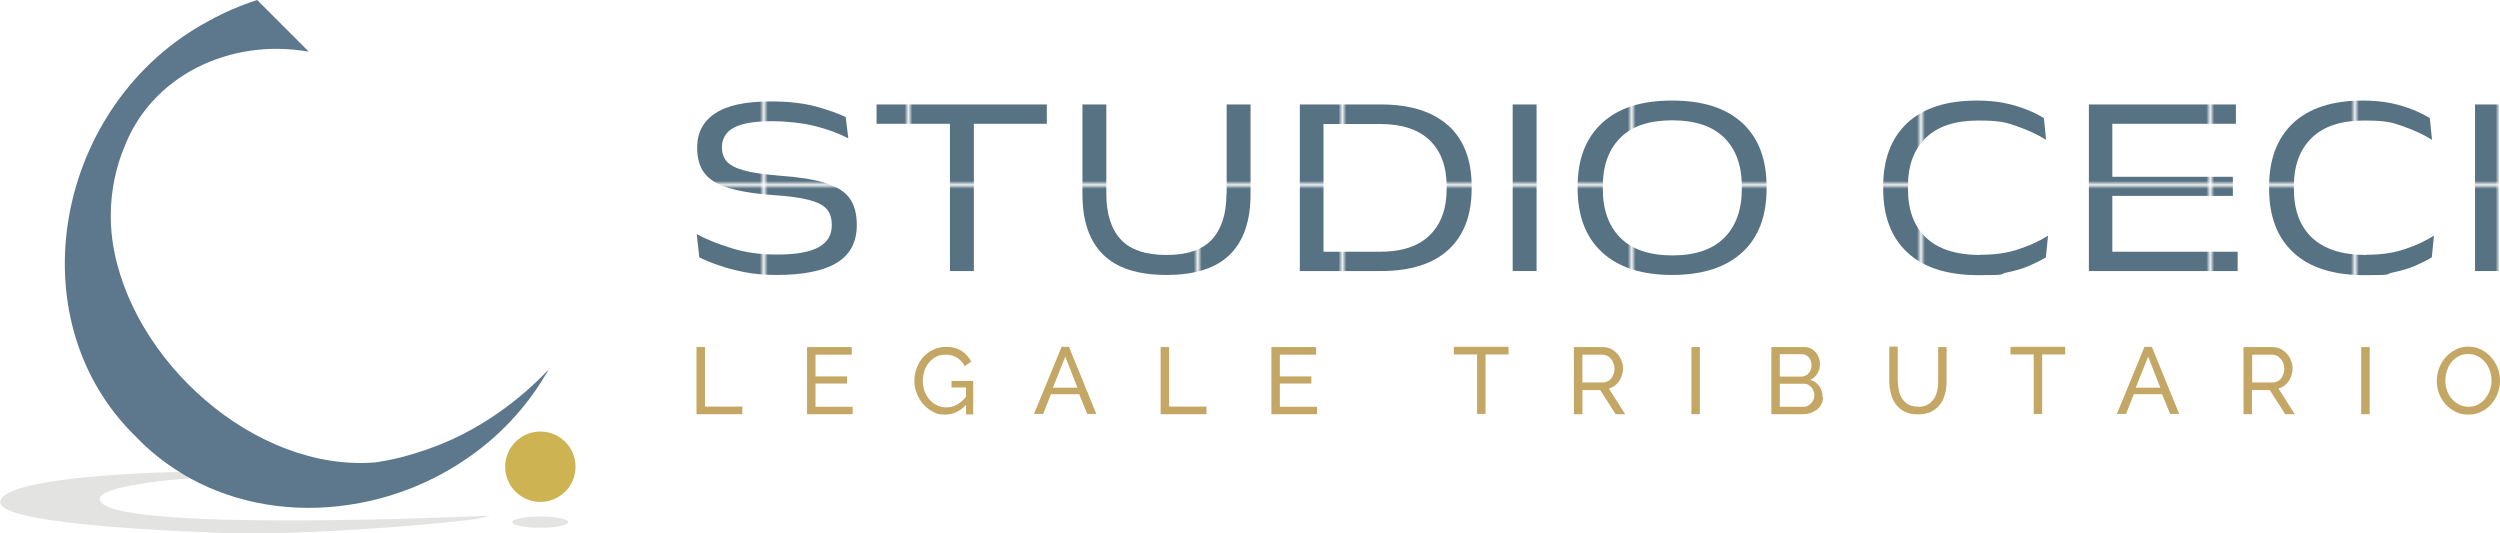 <svg xmlns="http://www.w3.org/2000/svg" version="1.1" xmlns:xlink="http://www.w3.org/1999/xlink" viewBox="0 0 1151.1 245.6">
  <defs>
    <pattern id="Unnamed_Pattern_2" data-name="Unnamed Pattern 2" x="0" y="0" width="36.1" height="36.1" patternTransform="translate(5414.2 4947.8) scale(1.8)" patternUnits="userSpaceOnUse" viewBox="0 0 36.1 36.1">
      <g>
        <rect width="36.1" height="36.1" style="fill: none;"/>
        <rect width="36.1" height="36.1" style="fill: #577283;"/>
      </g>
    </pattern>
  </defs>
  <g>
    <g id="Layer_1">
      <g>
        <path d="M379.7,84.1c-5.2-1.5-12.1-2.6-20.6-3.2-7.4-.6-13-1.4-16.8-2.5-3.8-1.1-6.4-2.5-7.8-4.2-1.4-1.7-2.1-3.9-2.1-6.4h0c0-2.6.8-4.7,2.3-6.5s4-3.2,7.4-4.1c3.4-1,8-1.4,13.7-1.4s13.9.8,19.7,2.3c5.9,1.5,10.9,3.4,15.1,5.6l-1.2-9.8c-3.5-1.7-8.1-3.3-13.8-4.9-5.7-1.5-12.6-2.3-20.7-2.3-11.6,0-20.1,1.8-25.6,5.5-5.5,3.6-8.3,8.9-8.3,15.7v.2c0,4.6,1.1,8.5,3.2,11.4,2.2,3,5.8,5.3,10.9,6.9,5.1,1.6,12,2.8,20.8,3.4,7,.5,12.4,1.2,16.4,2.2,3.9,1,6.7,2.4,8.3,4.2,1.6,1.8,2.4,4.3,2.4,7.5h0c0,4.6-2.1,8-6.2,10.2-4.1,2.2-10.4,3.3-18.9,3.3s-14.7-1-21-2.9c-6.4-2-11.7-4.1-16.1-6.5l1.2,10.7c2.4,1.2,5.3,2.4,8.8,3.6,3.5,1.3,7.5,2.3,12,3.2,4.5.9,9.6,1.3,15,1.3,12.2,0,21.4-1.9,27.5-5.6,6.1-3.7,9.2-9.5,9.2-17.3v-.2c0-5.3-1.2-9.4-3.5-12.5-2.3-3-6.1-5.3-11.3-6.8Z" style="fill: url(#Unnamed_Pattern_2);"/>
        <polygon points="403.6 57 437.4 57 437.4 124.8 448.4 124.8 448.4 57 482 57 482 48.1 403.6 48.1 403.6 57" style="fill: url(#Unnamed_Pattern_2);"/>
        <path d="M564.7,89.3c0,9.1-2.2,16-6.6,20.9-4.4,4.8-11.4,7.2-21,7.2s-16.7-2.4-21.1-7.2c-4.4-4.8-6.6-11.8-6.6-20.9v-41.2h-11v41.3c0,12.2,3.1,21.4,9.4,27.7,6.3,6.3,16,9.5,29.3,9.5s23-3.2,29.3-9.5c6.3-6.3,9.4-15.6,9.4-27.7v-41.3h-11v41.2Z" style="fill: url(#Unnamed_Pattern_2);"/>
        <path d="M666.9,57.9c-7.1-6.5-17.5-9.8-31-9.8h-37.4v76.7h37.4c13.6,0,23.9-3.3,31-9.8,7.1-6.5,10.7-15.9,10.7-28.1v-1.2c0-12.1-3.6-21.4-10.7-27.9ZM666.1,86.9c0,9.2-2.6,16.3-7.8,21.4s-12.8,7.6-22.8,7.6h-26.1v-58.8h26.1c10,0,17.6,2.5,22.8,7.5s7.8,12.1,7.8,21.3v1.1Z" style="fill: url(#Unnamed_Pattern_2);"/>
        <rect x="696.5" y="48.1" width="11" height="76.7" style="fill: url(#Unnamed_Pattern_2);"/>
        <path d="M802.2,56.6c-7.5-6.9-18.2-10.3-32.3-10.3s-24.7,3.4-32.2,10.3c-7.5,6.9-11.3,16.6-11.3,29.3v1c0,12.6,3.8,22.4,11.3,29.3,7.5,6.9,18.2,10.4,32.2,10.4s24.8-3.5,32.3-10.4c7.5-6.9,11.2-16.7,11.2-29.3v-1c0-12.6-3.7-22.4-11.2-29.3ZM802,87c0,9.6-2.7,17.1-8.1,22.5-5.4,5.4-13.4,8.1-23.9,8.1s-18.5-2.7-23.9-8.1c-5.4-5.4-8.1-12.9-8.1-22.5v-1.1c0-9.6,2.7-17.1,8.1-22.5,5.4-5.4,13.4-8,23.9-8s18.5,2.7,23.9,8c5.4,5.4,8.1,12.8,8.1,22.5v1.1Z" style="fill: url(#Unnamed_Pattern_2);"/>
        <path d="M911.7,117.4c-11,0-19.3-2.7-24.9-8-5.6-5.3-8.3-12.8-8.3-22.5v-1.2c0-9.6,2.8-17,8.3-22.3,5.5-5.3,13.5-7.9,24-7.9s13,.9,18.1,2.7,9.6,3.9,13.2,6.2l-1-10c-2.1-1.3-4.6-2.6-7.6-3.8-3-1.2-6.4-2.3-10.3-3.1-3.9-.8-8.2-1.2-13-1.2-14,0-24.7,3.5-32.1,10.4-7.3,6.9-11,16.6-11,29.1v1.2c0,12.6,3.7,22.4,11.2,29.3,7.4,6.9,18.3,10.4,32.7,10.4s9-.4,12.9-1.2c3.9-.8,7.4-1.8,10.4-3.1,3-1.3,5.6-2.6,7.7-3.9l1-10c-3.8,2.4-8.2,4.5-13.4,6.2-5.2,1.8-11.1,2.6-17.7,2.6Z" style="fill: url(#Unnamed_Pattern_2);"/>
        <polygon points="972.6 90.2 1028.1 90.2 1028.1 81.4 972.6 81.4 972.6 57 1029.5 57 1029.5 48.1 972.6 48.1 962.6 48.1 961.8 48.1 961.8 124.8 962.6 124.8 972.6 124.8 1030.3 124.8 1030.3 115.9 972.6 115.9 972.6 90.2" style="fill: url(#Unnamed_Pattern_2);"/>
        <path d="M1089.4,117.4c-11,0-19.3-2.7-24.9-8-5.6-5.3-8.3-12.8-8.3-22.5v-1.2c0-9.6,2.8-17,8.3-22.3,5.5-5.3,13.5-7.9,24-7.9s13,.9,18.1,2.7,9.6,3.9,13.2,6.2l-1-10c-2.1-1.3-4.6-2.6-7.6-3.8-3-1.2-6.4-2.3-10.3-3.1-3.9-.8-8.2-1.2-13-1.2-14,0-24.7,3.5-32.1,10.4-7.3,6.9-11,16.6-11,29.1v1.2c0,12.6,3.7,22.4,11.2,29.3,7.4,6.9,18.3,10.4,32.7,10.4s9-.4,12.9-1.2c3.9-.8,7.4-1.8,10.4-3.1,3-1.3,5.6-2.6,7.7-3.9l1-10c-3.8,2.4-8.2,4.5-13.4,6.2-5.2,1.8-11.1,2.6-17.7,2.6Z" style="fill: url(#Unnamed_Pattern_2);"/>
        <rect x="1139.6" y="48.1" width="11" height="76.7" style="fill: url(#Unnamed_Pattern_2);"/>
      </g>
      <g>
        <path d="M320.7,190.7v-30.9h3.9v27.4h17.2v3.5h-21.2Z" style="fill: #c4a765;"/>
        <path d="M392.6,187.2v3.5h-21v-30.9h20.6v3.5h-16.7v10h14.5v3.3h-14.5v10.7h17.1Z" style="fill: #c4a765;"/>
        <path d="M444.7,186.5c-2.7,2.9-5.9,4.4-9.4,4.4s-4-.5-5.7-1.3c-1.8-.9-3.3-2.1-4.5-3.5-1.3-1.5-2.3-3.1-3-5-.7-1.9-1.1-3.8-1.1-5.8s.4-4.1,1.1-5.9c.7-1.9,1.7-3.5,3-5,1.3-1.4,2.8-2.6,4.6-3.4,1.8-.8,3.7-1.3,5.7-1.3,3,0,5.4.6,7.4,1.9,1.9,1.2,3.4,2.9,4.4,4.9l-3,2.1c-.9-1.8-2.2-3.1-3.7-4-1.5-.9-3.3-1.3-5.2-1.3s-3,.3-4.3,1c-1.3.7-2.4,1.6-3.3,2.7-.9,1.1-1.6,2.4-2.1,3.9-.5,1.5-.7,3-.7,4.5s.3,3.2.8,4.7c.6,1.5,1.3,2.8,2.3,3.9,1,1.1,2.1,2,3.4,2.6,1.3.6,2.7,1,4.3,1,3.4,0,6.4-1.6,9.1-4.9v-4.3h-6.7v-3h10v15.4h-3.3v-4.2Z" style="fill: #c4a765;"/>
        <path d="M488.9,159.7h3.3l12.6,30.9h-4.2l-3.7-9.1h-13l-3.6,9.1h-4.2l12.7-30.9ZM496.1,178.5l-5.6-14.3-5.7,14.3h11.3Z" style="fill: #c4a765;"/>
        <path d="M534.4,190.7v-30.9h3.9v27.4h17.2v3.5h-21.2Z" style="fill: #c4a765;"/>
        <path d="M606.4,187.2v3.5h-21v-30.9h20.6v3.5h-16.7v10h14.5v3.3h-14.5v10.7h17.1Z" style="fill: #c4a765;"/>
        <path d="M694.7,163.2h-10.7v27.4h-3.9v-27.4h-10.7v-3.5h25.2v3.5Z" style="fill: #c4a765;"/>
        <path d="M724.7,190.7v-30.9h13.2c1.4,0,2.6.3,3.8.8,1.1.6,2.1,1.3,3,2.3.8.9,1.5,2,1.9,3.2.5,1.2.7,2.4.7,3.6s-.2,2.1-.5,3.1c-.3,1-.7,1.9-1.3,2.7-.6.8-1.2,1.5-2,2.1-.8.6-1.7,1-2.7,1.3l7.5,11.8h-4.4l-7.1-11.1h-8.2v11.1h-3.9ZM728.6,176.1h9.4c.8,0,1.5-.2,2.2-.5s1.2-.8,1.7-1.4c.5-.6.8-1.3,1.1-2.1.3-.8.4-1.6.4-2.4s-.2-1.7-.5-2.5c-.3-.8-.7-1.5-1.2-2-.5-.6-1.1-1.1-1.8-1.4-.7-.3-1.4-.5-2.2-.5h-9.1v12.8Z" style="fill: #c4a765;"/>
        <path d="M778.8,190.7v-30.9h3.9v30.9h-3.9Z" style="fill: #c4a765;"/>
        <path d="M839.4,182.7c0,1.2-.2,2.3-.7,3.3-.5,1-1.1,1.8-2,2.5s-1.8,1.2-2.9,1.6c-1.1.4-2.3.6-3.5.6h-14.7v-30.9h15.4c1.1,0,2,.2,2.9.7.9.5,1.6,1.1,2.2,1.8s1.1,1.6,1.4,2.5c.3.9.5,1.9.5,2.9,0,1.5-.4,3-1.2,4.3-.8,1.3-1.9,2.3-3.3,2.9,1.8.5,3.2,1.5,4.2,2.9,1,1.4,1.5,3.1,1.5,5ZM819.5,163.1v10.3h9.8c.7,0,1.3-.1,1.9-.4.6-.3,1.1-.6,1.5-1.1.4-.5.8-1,1-1.6.2-.6.4-1.3.4-2s-.1-1.4-.3-2-.5-1.2-.9-1.7-.9-.8-1.4-1.1c-.6-.3-1.2-.4-1.8-.4h-10.1ZM835.4,182c0-.7-.1-1.4-.4-2-.2-.7-.6-1.2-1-1.7-.4-.5-.9-.9-1.5-1.2-.6-.3-1.2-.4-1.9-.4h-11.1v10.6h10.8c.7,0,1.4-.1,2-.4s1.1-.7,1.6-1.2c.5-.5.8-1,1.1-1.7.3-.6.4-1.3.4-2Z" style="fill: #c4a765;"/>
        <path d="M883.1,187.3c1.8,0,3.3-.3,4.5-1,1.2-.7,2.1-1.6,2.9-2.7.7-1.1,1.2-2.4,1.5-3.8s.4-2.9.4-4.4v-15.6h3.9v15.6c0,2.1-.2,4.1-.7,5.9-.5,1.9-1.2,3.5-2.3,4.9-1,1.4-2.4,2.5-4.1,3.4-1.7.8-3.7,1.2-6.1,1.2s-4.5-.4-6.2-1.3c-1.7-.9-3-2-4.1-3.5-1-1.4-1.8-3.1-2.2-5-.5-1.9-.7-3.8-.7-5.8v-15.6h3.9v15.6c0,1.5.2,3,.5,4.5s.8,2.7,1.5,3.8c.7,1.1,1.7,2,2.8,2.7,1.2.7,2.6,1,4.4,1Z" style="fill: #c4a765;"/>
        <path d="M951,163.2h-10.7v27.4h-3.9v-27.4h-10.7v-3.5h25.2v3.5Z" style="fill: #c4a765;"/>
        <path d="M987.5,159.7h3.3l12.6,30.9h-4.2l-3.7-9.1h-13l-3.6,9.1h-4.2l12.7-30.9ZM994.7,178.5l-5.6-14.3-5.7,14.3h11.3Z" style="fill: #c4a765;"/>
        <path d="M1033,190.7v-30.9h13.2c1.4,0,2.6.3,3.8.8,1.1.6,2.1,1.3,3,2.3.8.9,1.5,2,1.9,3.2.5,1.2.7,2.4.7,3.6s-.2,2.1-.5,3.1c-.3,1-.7,1.9-1.3,2.7-.6.8-1.2,1.5-2,2.1-.8.6-1.7,1-2.7,1.3l7.5,11.8h-4.4l-7.1-11.1h-8.2v11.1h-3.9ZM1037,176.1h9.4c.8,0,1.5-.2,2.2-.5s1.2-.8,1.7-1.4c.5-.6.8-1.3,1.1-2.1.3-.8.4-1.6.4-2.4s-.2-1.7-.5-2.5c-.3-.8-.7-1.5-1.2-2-.5-.6-1.1-1.1-1.8-1.4-.7-.3-1.4-.5-2.2-.5h-9.1v12.8Z" style="fill: #c4a765;"/>
        <path d="M1087.2,190.7v-30.9h3.9v30.9h-3.9Z" style="fill: #c4a765;"/>
        <path d="M1136.5,190.9c-2.2,0-4.2-.4-5.9-1.3-1.8-.9-3.3-2.1-4.6-3.5-1.3-1.5-2.3-3.1-3-5-.7-1.9-1-3.8-1-5.8s.4-4,1.1-5.9c.7-1.9,1.8-3.6,3.1-5,1.3-1.5,2.9-2.6,4.6-3.5,1.8-.9,3.7-1.3,5.8-1.3s4.2.5,5.9,1.4c1.8.9,3.3,2.1,4.6,3.6,1.3,1.5,2.3,3.2,3,5s1,3.8,1,5.7-.4,4-1.1,5.9-1.8,3.5-3,5c-1.3,1.4-2.8,2.6-4.6,3.4-1.8.9-3.7,1.3-5.8,1.3ZM1125.9,175.2c0,1.6.3,3.1.8,4.5.5,1.5,1.2,2.8,2.2,3.9s2,2,3.4,2.7c1.3.7,2.8,1,4.4,1s3.1-.4,4.4-1.1c1.3-.7,2.4-1.6,3.3-2.8s1.6-2.4,2.1-3.9c.5-1.5.7-2.9.7-4.4s-.3-3.1-.8-4.5-1.2-2.8-2.2-3.9c-.9-1.1-2.1-2-3.4-2.7-1.3-.7-2.7-1-4.3-1s-3.1.3-4.4,1c-1.3.7-2.4,1.6-3.3,2.7s-1.6,2.4-2.1,3.9c-.5,1.5-.7,2.9-.7,4.4Z" style="fill: #c4a765;"/>
      </g>
      <g>
        <ellipse cx="248.8" cy="240.4" rx="12.9" ry="2.6" style="fill: #e4e5e3;"/>
        <path d="M226,237.3c-1.6.5-3.3.9-4.9,1.3-6.9,1.7-79.7,8.3-119.4,6.8-56.1-2.2-101.6-6.4-101.6-14.2s33.5-12.4,78.4-13.8c1.3,0,2.6,0,3.9-.1,1.7,1,3.3,2,5,3-1.5.1-3,.2-4.4.3-22.3,1.9-37.1,5.3-37.1,9.1,0,15.9,174.6,8,180.2,7.7Z" style="fill: #e3e3e2;"/>
        <path d="M252.9,169.6c-.8,1.5-1.7,3-2.6,4.4-4.3,7.1-9.3,13.6-14.8,19.5h0c-6.9,7.4-14.6,13.8-22.9,19.2-14.3,9.4-30.4,15.8-46.9,18.9-1.8.3-3.6.6-5.4.9-25.1,3.7-50.9-.2-73-12.4-1.7-.9-3.4-1.9-5-3-7-4.4-13.7-9.7-19.7-16C6.5,146.6,25.6,47.4,96,9.7t0,0c7.2-4,14.7-7.2,22.4-9.7l23.8,23.8c-36.1-6.4-72.9,10.9-85.4,45.1,0,0-1.7,3.8-3.2,9.8-2.7,10.5-3.3,21.5-1.8,32.3,8,55.1,65.9,106.5,121.1,101.9,2.7-.4,5.4-.9,8.2-1.5,1.3-.3,2.5-.6,3.8-.9,7.8-2,15.5-4.7,23.1-8.1,0,0,0,0,0,0,11.8-5.4,23.4-12.9,33.9-22,3.9-3.4,7.6-6.9,11.1-10.7Z" style="fill: #5d778d;"/>
        <circle cx="248.8" cy="214.9" r="16.2" style="fill: #ceb353;"/>
      </g>
    </g>
  </g>
</svg>